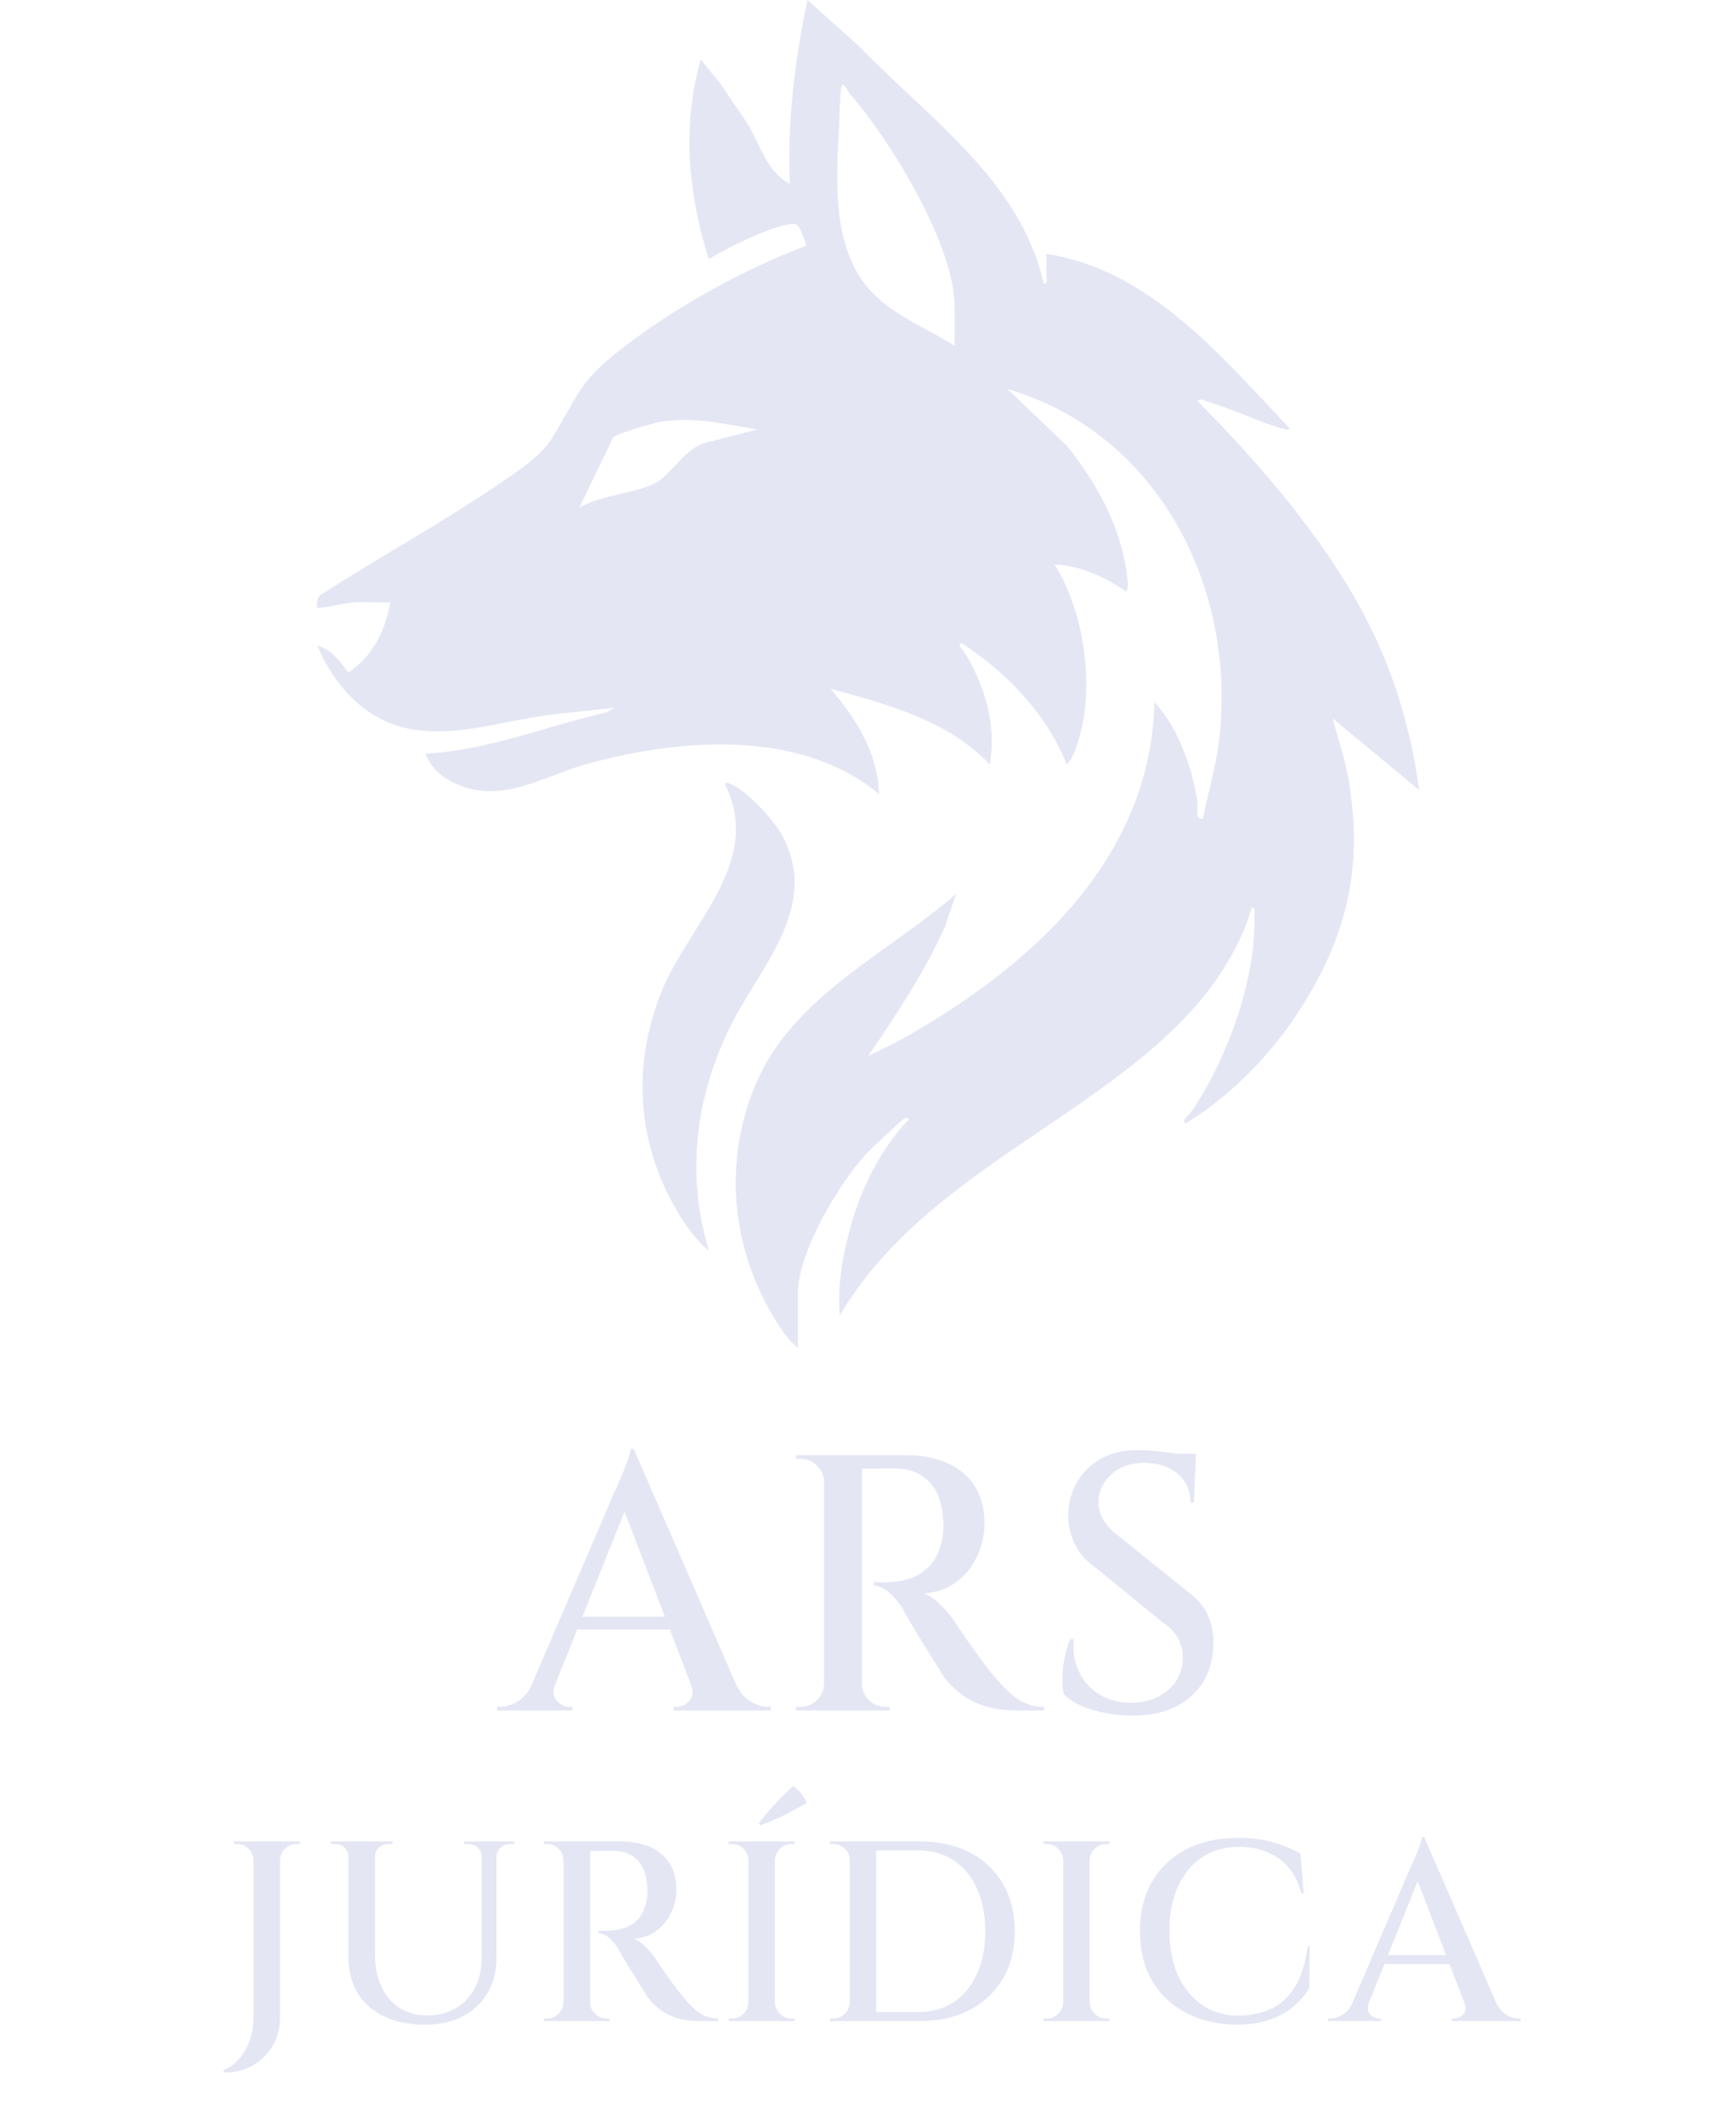 <?xml version="1.0" encoding="UTF-8"?><svg id="WOD_Imagen" xmlns="http://www.w3.org/2000/svg" viewBox="0 0 642.857 786.393"><defs><style>.cls-1{fill:none;}.cls-2{fill:#e4e6f4;}</style></defs><path class="cls-2" d="M295.495,498.996c-3.774-2.784-6.996-7.981-9.423-12.077-15.495-26.149-18.112-57.815-6.068-85.913,13.854-32.321,48.717-47.991,73.994-70.006l-4.023,11.977c-7.62,17.077-18.066,32.589-28.48,48.013l11.68-5.813c47.519-26.539,92.941-66.397,94.328-125.18,8.705,9.175,13.974,24.177,15.89,36.602.37,2.402-1.257,7.231,2.099,6.403,1.818-9.575,4.726-18.868,5.906-28.603,6.816-56.229-22.191-113.957-78.396-130.407l22.014,20.986c11.249,13.875,20.339,30.555,22.374,48.625.171,1.518.622,4.204-.389,5.39-7.739-5.384-16.998-9.622-26.505-9.988,3.893,5.981,6.61,13.079,8.501,19.992,4.143,15.148,4.835,33.436-.728,48.274-.762,2.033-1.697,4.177-3.276,5.724-7.471-18.893-22.213-33.963-39.001-44.992-1.605.928.376,2.231.912,3.088,7.658,12.236,12.299,27.473,9.585,41.907-15.491-16.33-37.923-22.3-58.992-27.992,9.54,10.776,17.681,24.151,17.992,38.993-28.664-24.014-72.909-20.671-106.996-11.504-17.82,4.792-34.122,16.666-52.305,6.313-4.324-2.462-6.645-5.255-8.691-9.802,22.925-1.06,44.927-10.245,67.214-15.3l2.782-1.7c-9.088,1.169-18.296,1.752-27.368,3.121-16.066,2.425-32.524,7.904-48.878,4.621-16.153-3.243-27.611-16.105-33.751-30.742,5.113,1.31,8.548,5.967,11.498,9.98,8.864-5.815,13.796-15.66,15.499-25.984-4.456.218-9.058-.317-13.506-.012-2.214.152-13.006,2.487-13.488,2.005-.361-.362-.055-3.807.928-4.565,21.718-14.014,44.61-26.487,65.991-41.009,6.818-4.631,15.531-10.124,19.913-17.087,9.764-15.513,9.292-20.327,25.241-32.759,20.11-15.676,45.155-29.549,68.924-38.586.329-.3-2.341-7.532-3.628-7.921-5.193-1.569-27.074,9.322-32.365,12.93-7.644-23.985-10.053-49.503-2.999-73.994l7.813,9.672c2.988,4.925,6.589,9.498,9.601,14.399,4.717,7.675,7.038,17.665,15.569,21.924-.989-22.918,1.85-45.653,6.504-67.996l19.524,17.476c25.481,26.482,59.387,49.416,67.988,87.516,1.748.233.943-2.27.992-3.487.1-2.498-.075-5.023,0-7.513,38.176,5.773,64.89,38.034,89.996,64.507.155.766-.931.619-1.476.48-8.77-2.239-19.428-7.553-28.744-10.259-1.015-.295-3.144-1.521-3.772-.228,21.446,21.75,42.851,46.238,58.176,72.824,12.765,22.145,20.438,45.757,23.831,71.17l-32.003-26.49c1.888,7.215,4.4,14.406,5.718,21.775,5.721,32-.052,58.044-17.303,85.147-11.041,17.346-25.443,32.211-42.926,43.074-1.601-1.228,1.356-3.229,2.335-4.665,12.959-18.989,23.836-48.676,23.164-71.842-.035-1.206.751-3.722-.987-3.484-2.215,8.173-6.102,15.785-10.586,22.917-8.13,12.928-20.061,24.523-31.937,34.063-37.494,30.12-84.781,51.144-109.989,94.011-1.015-11.147,1.194-22.992,4.237-33.763,3.921-13.878,11.245-28.365,21.263-38.737.158-.743-1.051-.685-1.486-.49-.906.406-12.48,11.317-14.031,12.973-10.17,10.859-25.479,36.594-25.479,51.521v20.5ZM353.495,127.996v-14.5c0-22.836-24.016-62.071-39.039-79.01-.254-.287-2.584-5.394-2.965-1.988-.704,6.293-.622,12.697-.988,19.006-1.032,17.773-1.515,39.814,10.475,54.51,8.51,10.431,21.488,14.928,32.518,21.982ZM280.491,159.004c-12.112-1.944-23.955-4.996-36.249-2.761-2.725.495-16.201,4.355-17.214,5.786l-12.526,25.967c8.164-4.878,20.312-5.1,28.272-9.22,5.767-2.985,11.099-13.324,19.025-14.975l18.692-4.797Z"/><path class="cls-2" d="M262.487,462.996c-4.517-3.461-8.465-9.173-11.416-14.077-15.267-25.374-17.107-54.413-6.066-81.912,9.821-24.462,37.899-47.888,23.494-76.516-.157-.752.979-.648,1.48-.484,5.835,1.919,16.27,13.208,19.324,18.68,15.344,27.485-9.03,50.105-19.991,73.627-12.008,25.77-15.069,53.294-6.825,80.682Z"/><rect class="cls-1" y="491.282" width="642.857" height="295.111"/><path class="cls-2" d="M205.667,623.382c-.722,1.802-.856,3.331-.405,4.591.449,1.261,1.216,2.228,2.295,2.902,1.08.675,2.16,1.013,3.24,1.013h1.215v1.35h-27.944v-1.35h1.215c2.069,0,4.206-.652,6.412-1.958,2.204-1.304,4.027-3.486,5.468-6.548h8.505ZM234.692,536.442l.81,12.689-33.615,83.7h-8.909l34.694-80.729c.18-.271.54-1.034,1.08-2.296.54-1.259,1.169-2.767,1.89-4.522.72-1.755,1.371-3.442,1.958-5.062.584-1.619.878-2.879.878-3.779h1.215ZM251.567,598.542v4.725h-41.176v-4.725h41.176ZM234.692,536.442l41.715,95.985h-17.146l-29.699-77.221,5.13-18.765ZM255.752,623.382h16.74c1.438,3.062,3.261,5.244,5.468,6.548,2.204,1.306,4.341,1.958,6.412,1.958h1.08v1.35h-36.045v-1.35h1.215c1.709,0,3.261-.743,4.657-2.228,1.395-1.485,1.553-3.578.473-6.278Z"/><path class="cls-2" d="M305.565,548.592h-.405c-.091-2.339-.968-4.341-2.632-6.007-1.667-1.665-3.669-2.498-6.008-2.498h-1.755v-1.35h10.8v9.854ZM305.565,623.382v9.855h-10.8v-1.35h1.755c2.339,0,4.341-.831,6.008-2.498s2.541-3.666,2.632-6.008h.405ZM319.2,538.737v94.5h-14.04v-94.5h14.04ZM335.669,538.737c4.051,0,7.852.519,11.408,1.553,3.554,1.035,6.636,2.611,9.247,4.725,2.609,2.115,4.635,4.748,6.075,7.897,1.438,3.151,2.16,6.885,2.16,11.205,0,4.141-.901,8.146-2.7,12.015-1.802,3.871-4.388,7.066-7.763,9.585-3.375,2.521-7.403,3.915-12.082,4.186,2.16.721,4.273,2.139,6.345,4.252,2.069,2.116,3.824,4.208,5.265,6.277,0,.091.54.945,1.62,2.565s2.451,3.601,4.118,5.94c1.664,2.341,3.352,4.657,5.062,6.952,1.708,2.295,3.239,4.208,4.59,5.737,1.89,2.16,3.689,4.006,5.399,5.535,1.709,1.531,3.555,2.7,5.535,3.51,1.979.811,4.186,1.216,6.615,1.216v1.35h-9.99c-4.501,0-8.461-.54-11.88-1.62-3.421-1.08-6.392-2.586-8.91-4.522-2.521-1.935-4.681-4.162-6.479-6.683-.452-.719-1.194-1.911-2.228-3.577-1.036-1.665-2.228-3.578-3.578-5.738-1.35-2.159-2.655-4.273-3.915-6.345-1.261-2.069-2.362-3.892-3.307-5.468-.945-1.573-1.509-2.632-1.688-3.172-1.532-2.519-3.22-4.635-5.062-6.346-1.846-1.708-3.804-2.608-5.873-2.699v-1.351c.089,0,.696.023,1.822.067,1.125.047,2.451.023,3.982-.067,2.34-.088,4.793-.517,7.357-1.282,2.565-.764,4.928-2.204,7.088-4.32,2.16-2.113,3.733-5.15,4.725-9.112.271-.898.473-2.024.608-3.375.135-1.35.155-2.7.067-4.05-.182-6.299-1.755-11.114-4.726-14.445-2.97-3.328-6.841-5.13-11.609-5.399-1.981-.089-4.029-.112-6.143-.067-2.116.046-3.938.067-5.468.067h-2.565c0-.089-.113-.54-.337-1.351-.226-.81-.563-2.024-1.013-3.645h18.224ZM318.795,623.382h.405c0,2.342.854,4.344,2.565,6.008,1.708,1.667,3.733,2.498,6.075,2.498h1.619v1.35h-10.665v-9.855Z"/><path class="cls-2" d="M421.53,536.847c1.529,0,3.352.091,5.468.271,2.113.182,4.252.428,6.412.742,2.16.316,4.071.631,5.737.945,1.665.316,2.903.653,3.713,1.013l-.81,16.47h-1.216c0-4.499-1.599-8.077-4.792-10.732-3.195-2.653-7.269-3.982-12.218-3.982-5.041,0-9.136,1.417-12.285,4.252-3.151,2.835-4.725,6.233-4.725,10.192-.091,2.16.473,4.32,1.688,6.48s3.037,4.141,5.468,5.94l26.189,21.06c3.329,2.43,5.715,5.288,7.155,8.572,1.438,3.287,2.113,6.817,2.025,10.598-.182,8.1-2.926,14.536-8.235,19.306-5.312,4.771-12.555,7.154-21.735,7.154-2.97,0-6.098-.27-9.382-.81-3.287-.54-6.324-1.395-9.113-2.565-2.79-1.168-5.085-2.653-6.885-4.455-.451-1.619-.653-3.666-.607-6.142.044-2.475.338-5.017.878-7.628.54-2.609,1.259-4.86,2.159-6.75h1.216c-.452,4.59.224,8.707,2.024,12.353,1.8,3.645,4.432,6.459,7.897,8.438,3.464,1.98,7.493,2.926,12.083,2.835,5.399-.271,9.809-1.935,13.229-4.995,3.42-3.059,5.13-7.02,5.13-11.88,0-2.609-.63-5.017-1.89-7.223-1.262-2.204-3.195-4.162-5.805-5.873l-24.84-20.25c-3.691-2.608-6.301-5.714-7.83-9.314-1.532-3.599-2.207-7.199-2.025-10.8.18-4.229,1.304-8.101,3.375-11.61,2.069-3.51,4.995-6.321,8.775-8.438,3.779-2.113,8.37-3.173,13.77-3.173ZM442.86,538.197l-.135,2.835h-12.825v-2.835h12.96Z"/><path class="cls-2" d="M103.689,681.737v65.17c0,3.04-.555,5.826-1.662,8.36-1.109,2.532-2.629,4.717-4.561,6.555-1.933,1.836-4.164,3.23-6.697,4.18-2.534.95-5.194,1.361-7.98,1.235v-.855c2.342-.949,4.354-2.438,6.033-4.465,1.677-2.027,2.945-4.37,3.8-7.029.854-2.66,1.282-5.415,1.282-8.266v-64.885h9.785ZM94.189,688.672h-.285c-.063-1.646-.682-3.055-1.852-4.228-1.173-1.171-2.582-1.757-4.228-1.757h-1.235v-.95h7.6v6.935ZM103.404,688.672v-6.935h7.601v.95h-1.235c-1.647,0-3.057.586-4.228,1.757s-1.79,2.582-1.853,4.228h-.285Z"/><path class="cls-2" d="M129.34,681.737v5.7h-.285c0-1.393-.491-2.532-1.473-3.42-.982-.887-2.17-1.33-3.562-1.33h-1.52v-.95h6.84ZM138.84,681.737v41.8c0,4.498.791,8.455,2.375,11.875,1.582,3.42,3.831,6.065,6.745,7.933,2.912,1.869,6.332,2.803,10.26,2.803,4.052,0,7.584-.887,10.593-2.66,3.007-1.772,5.351-4.259,7.029-7.457,1.678-3.198,2.518-6.95,2.518-11.258v-43.035h5.51v42.75c0,5.067-1.077,9.469-3.229,13.205-2.154,3.737-5.225,6.65-9.215,8.74s-8.678,3.135-14.061,3.135c-5.89,0-10.972-1.03-15.247-3.088-4.275-2.057-7.521-4.954-9.737-8.692-2.218-3.736-3.325-8.137-3.325-13.205v-42.845h9.785ZM145.394,681.737v.95h-1.52c-1.395,0-2.582.443-3.562,1.33-.983.888-1.473,2.027-1.473,3.42h-.19v-5.7h6.745ZM178.644,681.737v5.7h-.285c0-1.393-.491-2.532-1.473-3.42-.982-.887-2.17-1.33-3.562-1.33h-1.52v-.95h6.84ZM190.425,681.737v.95h-1.521c-1.394,0-2.581.443-3.562,1.33-.982.888-1.473,2.027-1.473,3.42h-.189v-5.7h6.745Z"/><path class="cls-2" d="M208.95,688.672h-.285c-.063-1.646-.681-3.055-1.853-4.228-1.172-1.171-2.581-1.757-4.228-1.757h-1.234v-.95h7.6v6.935ZM208.95,741.303v6.935h-7.6v-.95h1.234c1.646,0,3.056-.585,4.228-1.757s1.789-2.58,1.853-4.228h.285ZM218.546,681.737v66.5h-9.881v-66.5h9.881ZM230.136,681.737c2.85,0,5.524.365,8.027,1.093,2.501.729,4.67,1.837,6.508,3.325,1.836,1.488,3.261,3.341,4.274,5.557,1.013,2.218,1.521,4.846,1.521,7.886,0,2.913-.634,5.732-1.9,8.455-1.268,2.724-3.088,4.973-5.463,6.744-2.375,1.774-5.21,2.756-8.502,2.945,1.52.508,3.007,1.505,4.465,2.992,1.456,1.489,2.691,2.962,3.705,4.418,0,.063.38.665,1.14,1.805.761,1.141,1.726,2.534,2.897,4.181,1.172,1.647,2.359,3.277,3.562,4.893,1.203,1.614,2.28,2.961,3.23,4.037,1.33,1.52,2.596,2.818,3.8,3.895,1.202,1.078,2.501,1.9,3.896,2.471,1.392.569,2.944.854,4.654.854v.95h-7.029c-3.168,0-5.954-.38-8.36-1.14-2.408-.761-4.498-1.82-6.271-3.183-1.773-1.361-3.293-2.929-4.56-4.703-.317-.506-.84-1.345-1.567-2.518-.729-1.171-1.567-2.517-2.518-4.037-.95-1.52-1.869-3.007-2.755-4.465-.888-1.456-1.663-2.738-2.328-3.848-.665-1.107-1.061-1.853-1.188-2.232-1.077-1.772-2.265-3.261-3.562-4.465-1.299-1.202-2.676-1.836-4.132-1.9v-.95c.062,0,.489.017,1.282.048.791.033,1.725.017,2.803-.048,1.646-.062,3.372-.363,5.178-.902,1.805-.537,3.467-1.551,4.987-3.04,1.52-1.487,2.627-3.625,3.325-6.412.189-.633.332-1.425.427-2.375.096-.95.11-1.9.048-2.85-.128-4.433-1.235-7.821-3.325-10.165-2.09-2.343-4.813-3.61-8.17-3.801-1.394-.062-2.835-.078-4.322-.047-1.489.032-2.771.047-3.848.047h-1.805c0-.062-.08-.38-.238-.949-.158-.57-.396-1.426-.712-2.565h12.825ZM218.261,741.303h.285c0,1.647.601,3.056,1.805,4.228,1.202,1.172,2.627,1.757,4.274,1.757h1.141v.95h-7.505v-6.935Z"/><path class="cls-2" d="M277.445,688.672h-.285c-.063-1.646-.682-3.055-1.853-4.228-1.173-1.171-2.581-1.757-4.228-1.757h-1.234v-.95h7.6v6.935ZM277.445,741.303v6.935h-7.6v-.95h1.234c1.646,0,3.055-.585,4.228-1.757,1.171-1.172,1.789-2.58,1.853-4.228h.285ZM286.945,681.737v66.5h-9.785v-66.5h9.785ZM280.96,675.087c1.203-1.646,2.532-3.292,3.99-4.939,1.456-1.646,2.945-3.23,4.465-4.75s2.945-2.912,4.275-4.18c1.14.823,2.138,1.742,2.992,2.755.855,1.014,1.535,2.185,2.043,3.515-1.774,1.014-3.627,2.043-5.558,3.088-1.933,1.045-3.864,1.994-5.795,2.85-1.933.855-3.848,1.631-5.748,2.327l-.665-.665ZM286.66,688.672v-6.935h7.601v.95h-1.235c-1.647,0-3.057.586-4.228,1.757s-1.79,2.582-1.853,4.228h-.285ZM286.66,741.303h.285c.062,1.647.68,3.056,1.853,4.228,1.171,1.172,2.58,1.757,4.228,1.757h1.235v.95h-7.601v-6.935Z"/><path class="cls-2" d="M314.969,688.672h-.285c0-1.646-.603-3.055-1.805-4.228-1.204-1.171-2.629-1.757-4.275-1.757h-1.14l-.095-.95h7.6v6.935ZM314.969,741.303v6.935h-7.6v-.95h1.234c1.646,0,3.055-.585,4.228-1.757,1.171-1.172,1.789-2.58,1.853-4.228h.285ZM324.468,681.737v66.5h-9.785v-66.5h9.785ZM340.619,681.737c7.092,0,13.267,1.362,18.524,4.085,5.256,2.724,9.342,6.588,12.255,11.59,2.913,5.004,4.37,10.863,4.37,17.575s-1.457,12.557-4.37,17.527c-2.913,4.973-6.999,8.835-12.255,11.59-5.258,2.755-11.433,4.133-18.524,4.133h-21.375l-.096-3.325h20.9c5.066,0,9.452-1.234,13.157-3.705,3.705-2.47,6.57-5.952,8.598-10.45,2.026-4.496,3.04-9.752,3.04-15.77s-1.014-11.272-3.04-15.77c-2.027-4.497-4.909-7.98-8.645-10.45-3.738-2.471-8.108-3.705-13.11-3.705h-21.85v-3.325h22.42Z"/><path class="cls-2" d="M394.007,688.672h-.285c-.063-1.646-.682-3.055-1.853-4.228-1.173-1.171-2.581-1.757-4.228-1.757h-1.234v-.95h7.6v6.935ZM394.007,741.303v6.935h-7.6v-.95h1.234c1.646,0,3.055-.585,4.228-1.757,1.171-1.172,1.789-2.58,1.853-4.228h.285ZM403.507,681.737v66.5h-9.785v-66.5h9.785ZM403.222,688.672v-6.935h7.601v.95h-1.235c-1.647,0-3.057.586-4.228,1.757s-1.79,2.582-1.853,4.228h-.285ZM403.222,741.303h.285c.062,1.647.68,3.056,1.853,4.228,1.171,1.172,2.58,1.757,4.228,1.757h1.235v.95h-7.601v-6.935Z"/><path class="cls-2" d="M485.017,720.497l-.189,15.58c-1.521,2.534-3.501,4.814-5.938,6.84-2.439,2.028-5.368,3.643-8.788,4.846-3.42,1.202-7.41,1.805-11.97,1.805-7.094-.063-13.364-1.504-18.81-4.322-5.448-2.817-9.676-6.793-12.683-11.923-3.009-5.13-4.513-11.272-4.513-18.43,0-6.967,1.487-13.03,4.465-18.192,2.977-5.161,7.188-9.168,12.635-12.018,5.446-2.851,11.906-4.275,19.38-4.275,4.812,0,9.168.57,13.062,1.71,3.896,1.14,7.204,2.534,9.928,4.18l1.14,14.726h-.854c-1.521-5.891-4.339-10.244-8.455-13.062-4.117-2.817-8.93-4.228-14.44-4.228-5.319,0-9.912,1.282-13.774,3.848-3.864,2.564-6.856,6.16-8.978,10.782-2.123,4.624-3.183,10.07-3.183,16.34,0,6.334,1.045,11.828,3.135,16.482,2.09,4.655,5.003,8.298,8.74,10.925,3.736,2.629,8.138,4.007,13.205,4.133,4.687,0,8.835-.822,12.445-2.47,3.609-1.646,6.586-4.354,8.93-8.123,2.343-3.767,3.926-8.818,4.75-15.152h.76Z"/><path class="cls-2" d="M506.962,741.303c-.508,1.268-.603,2.344-.285,3.229.316.888.854,1.567,1.615,2.043.76.475,1.52.712,2.279.712h.855v.95h-19.665v-.95h.854c1.457,0,2.96-.458,4.513-1.377,1.552-.918,2.834-2.454,3.848-4.607h5.985ZM527.387,680.122l.57,8.931-23.655,58.899h-6.271l24.415-56.81c.127-.19.381-.728.761-1.615.38-.886.822-1.947,1.33-3.183.506-1.235.965-2.423,1.377-3.562.411-1.14.617-2.026.617-2.66h.855ZM539.262,723.822v3.325h-28.975v-3.325h28.975ZM527.387,680.122l29.354,67.545h-12.064l-20.9-54.34,3.61-13.205ZM542.207,741.303h11.779c1.013,2.153,2.295,3.689,3.848,4.607,1.552.919,3.055,1.377,4.513,1.377h.76v.95h-25.365v-.95h.855c1.202,0,2.295-.522,3.277-1.567.981-1.045,1.093-2.518.333-4.417Z"/></svg>